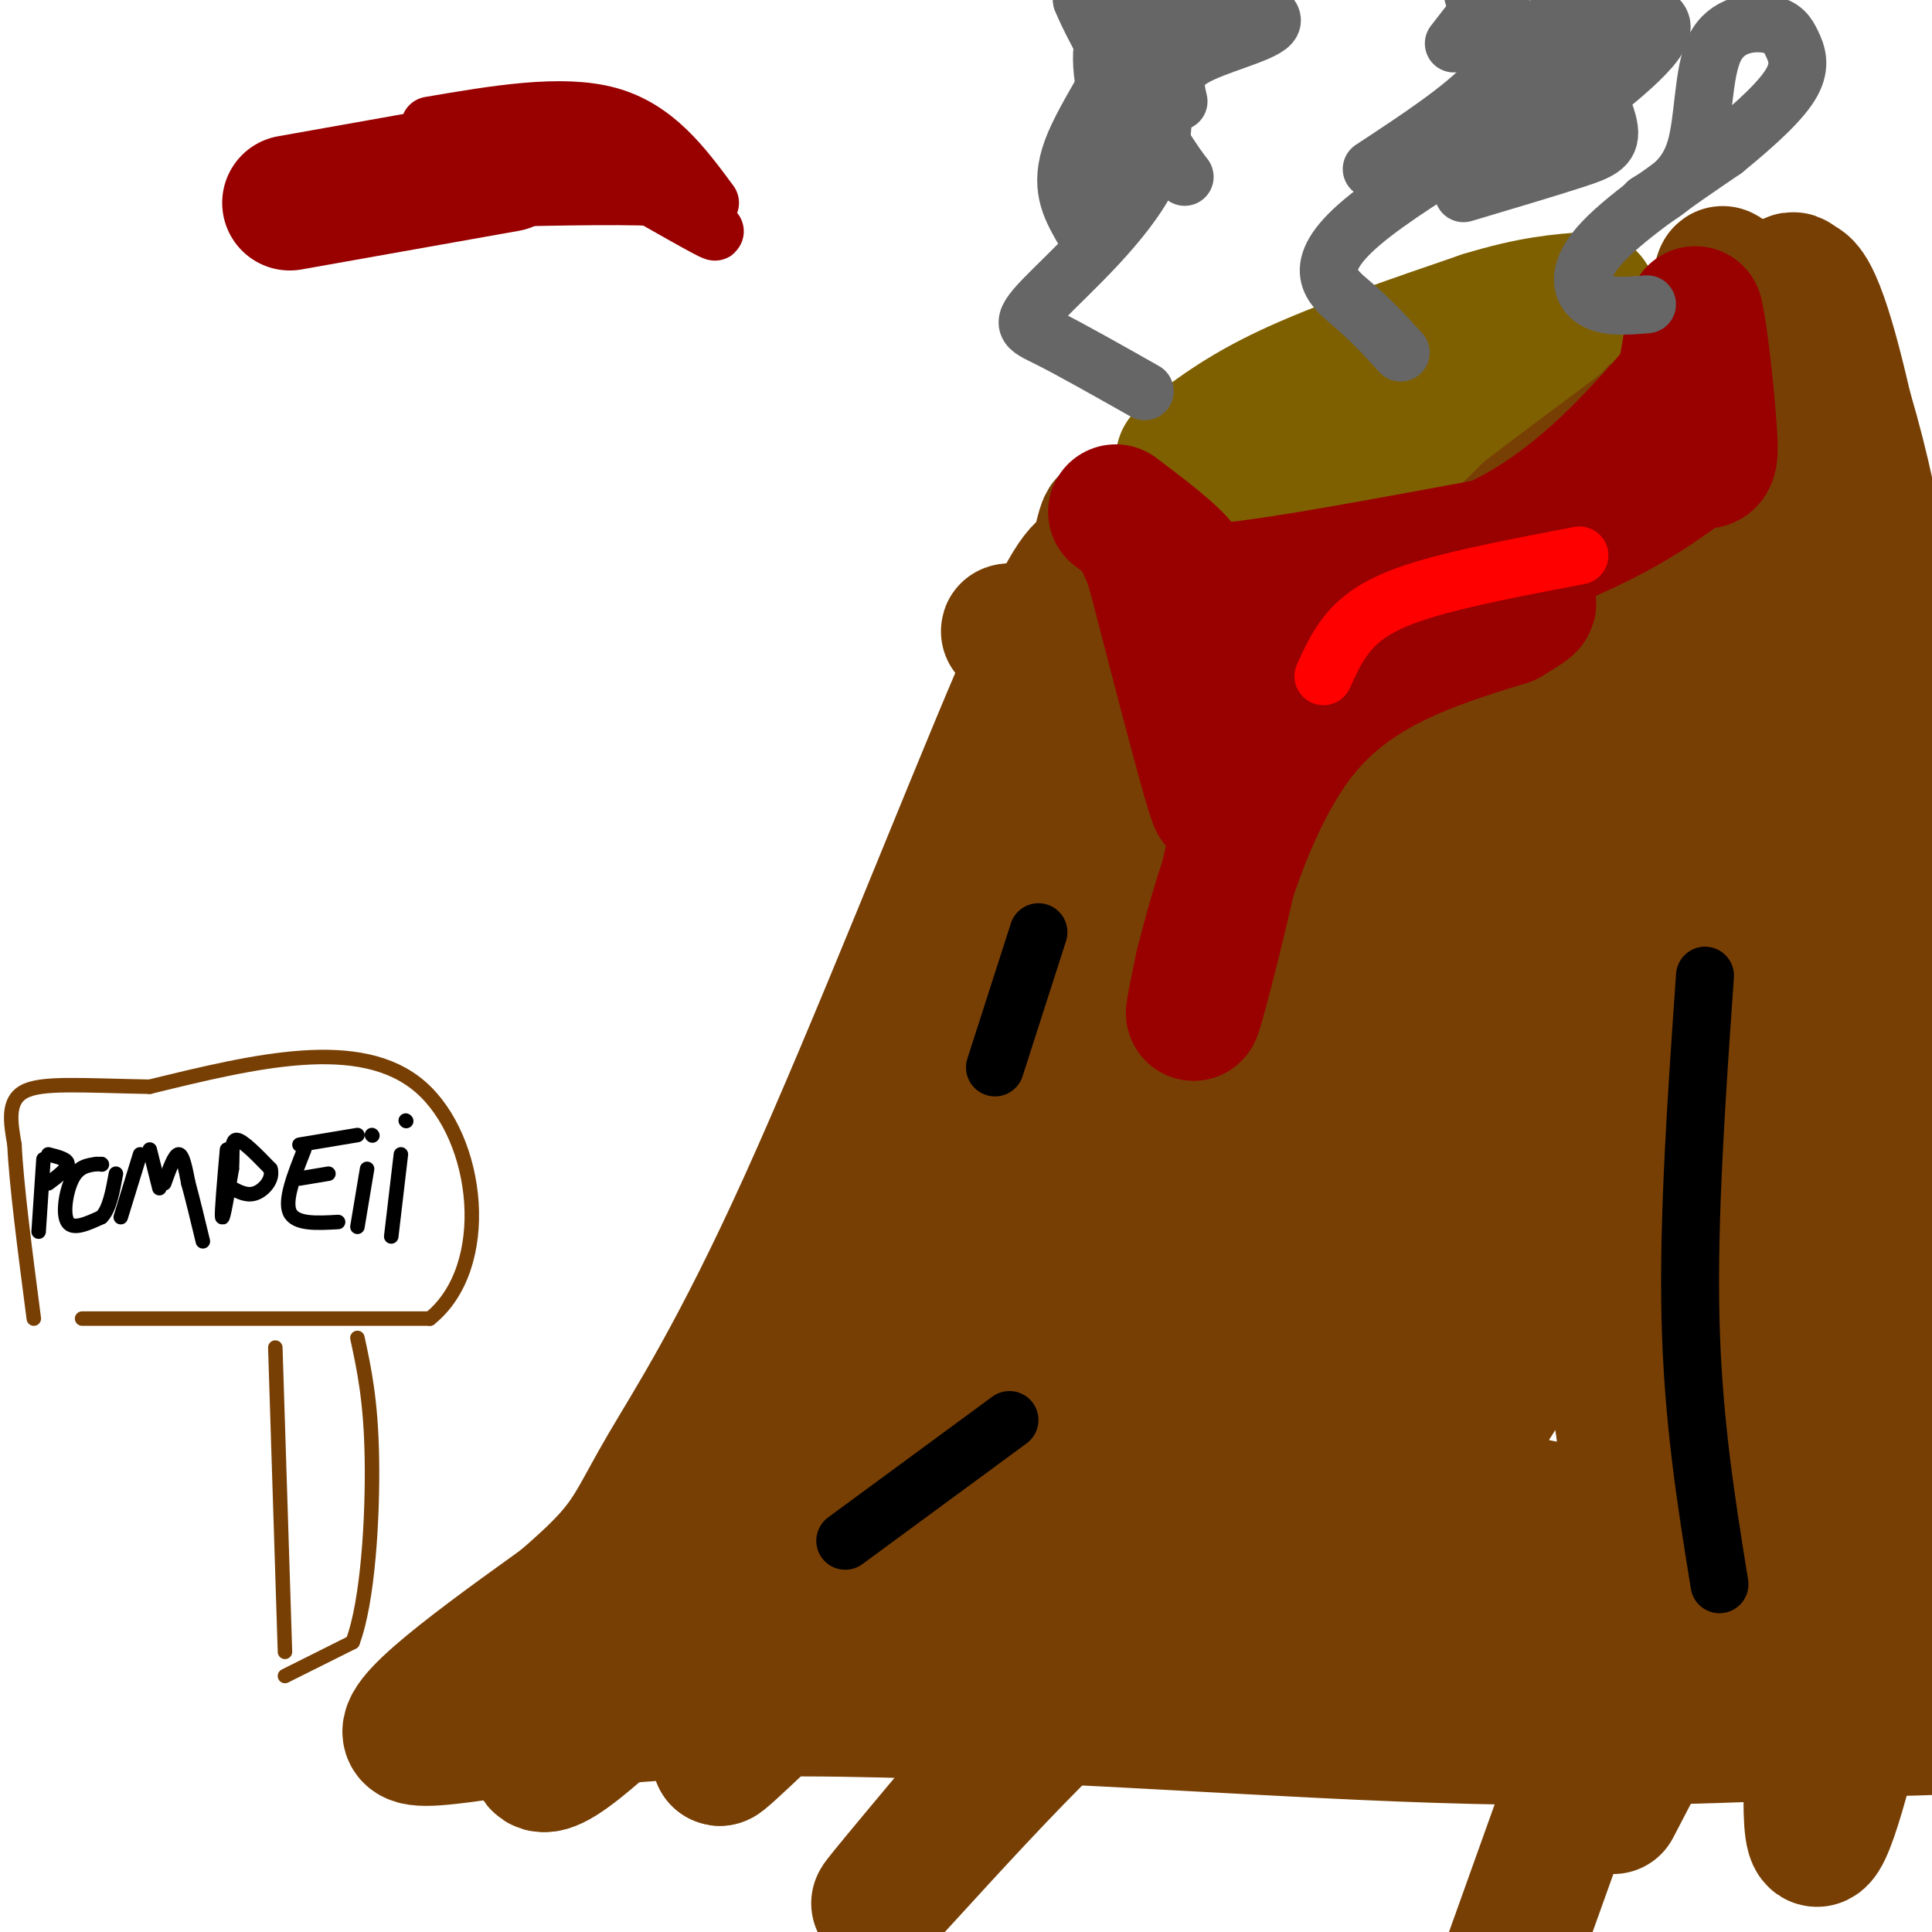 <svg viewBox='0 0 400 400' version='1.1' xmlns='http://www.w3.org/2000/svg' xmlns:xlink='http://www.w3.org/1999/xlink'><g fill='none' stroke='rgb(120,63,4)' stroke-width='3' stroke-linecap='round' stroke-linejoin='round'><path d='M59,342c0.000,0.000 -2.000,-63.000 -2,-63'/><path d='M59,347c0.000,0.000 14.000,-7.000 14,-7'/><path d='M73,340c3.200,-8.422 4.200,-25.978 4,-38c-0.200,-12.022 -1.600,-18.511 -3,-25'/><path d='M17,273c0.000,0.000 72.000,0.000 72,0'/><path d='M89,273c13.244,-10.667 10.356,-37.333 -2,-48c-12.356,-10.667 -34.178,-5.333 -56,0'/><path d='M31,225c-14.400,-0.267 -22.400,-0.933 -26,1c-3.600,1.933 -2.800,6.467 -2,11'/><path d='M3,237c0.333,7.833 2.167,21.917 4,36'/></g>
<g fill='none' stroke='rgb(0,0,0)' stroke-width='3' stroke-linecap='round' stroke-linejoin='round'><path d='M9,240c0.000,0.000 -1.000,15.000 -1,15'/><path d='M10,239c2.000,0.500 4.000,1.000 4,2c0.000,1.000 -2.000,2.500 -4,4'/><path d='M20,241c-1.844,0.244 -3.689,0.489 -5,3c-1.311,2.511 -2.089,7.289 -1,9c1.089,1.711 4.044,0.356 7,-1'/><path d='M21,252c1.667,-1.667 2.333,-5.333 3,-9'/><path d='M29,239c0.000,0.000 -4.000,13.000 -4,13'/><path d='M31,238c0.000,0.000 2.000,8.000 2,8'/><path d='M34,245c1.083,-3.000 2.167,-6.000 3,-6c0.833,0.000 1.417,3.000 2,6'/><path d='M39,245c0.833,3.000 1.917,7.500 3,12'/><path d='M47,238c-0.583,6.667 -1.167,13.333 -1,14c0.167,0.667 1.083,-4.667 2,-10'/><path d='M48,242c0.222,-3.156 -0.222,-6.044 1,-6c1.222,0.044 4.111,3.022 7,6'/><path d='M56,242c0.644,2.089 -1.244,4.311 -3,5c-1.756,0.689 -3.378,-0.156 -5,-1'/><path d='M63,238c-2.083,5.250 -4.167,10.500 -3,13c1.167,2.500 5.583,2.250 10,2'/><path d='M62,244c0.000,0.000 6.000,-1.000 6,-1'/><path d='M62,237c0.000,0.000 12.000,-2.000 12,-2'/><path d='M76,242c0.000,0.000 -2.000,12.000 -2,12'/><path d='M77,235c0.000,0.000 0.100,0.100 0.1,0.1'/><path d='M83,239c0.000,0.000 -2.000,17.000 -2,17'/><path d='M84,232c0.000,0.000 0.100,0.100 0.1,0.1'/><path d='M20,241c0.000,0.000 1.000,0.000 1,0'/><path d='M21,241c0.000,0.000 0.100,0.100 0.1,0.1'/></g>
<g fill='none' stroke='rgb(120,63,4)' stroke-width='28' stroke-linecap='round' stroke-linejoin='round'><path d='M103,343c8.914,-7.174 17.828,-14.348 23,-20c5.172,-5.652 6.603,-9.783 12,-19c5.397,-9.217 14.761,-23.520 29,-55c14.239,-31.480 33.354,-80.137 44,-105c10.646,-24.863 12.823,-25.931 15,-27'/><path d='M226,117c1.071,4.202 -3.750,28.208 -4,28c-0.250,-0.208 4.071,-24.631 6,-33c1.929,-8.369 1.464,-0.685 1,7'/><path d='M229,119c10.927,5.494 37.743,15.730 48,21c10.257,5.270 3.954,5.573 28,5c24.046,-0.573 78.442,-2.021 87,-3c8.558,-0.979 -28.721,-1.490 -66,-2'/><path d='M326,140c-33.821,0.000 -85.375,1.000 -88,-2c-2.625,-3.000 43.679,-10.000 52,-12c8.321,-2.000 -21.339,1.000 -51,4'/><path d='M239,130c-19.963,0.909 -44.372,1.182 -20,0c24.372,-1.182 97.523,-3.818 126,-5c28.477,-1.182 12.279,-0.909 6,-2c-6.279,-1.091 -2.640,-3.545 1,-6'/><path d='M352,117c3.570,-3.350 11.995,-8.726 2,-2c-9.995,6.726 -38.411,25.556 -50,31c-11.589,5.444 -6.351,-2.496 -4,-10c2.351,-7.504 1.815,-14.573 1,-17c-0.815,-2.427 -1.907,-0.214 -3,2'/><path d='M298,121c-0.500,0.333 -0.250,0.167 0,0'/><path d='M290,123c16.565,-11.810 33.131,-23.619 44,-32c10.869,-8.381 16.042,-13.333 19,-21c2.958,-7.667 3.702,-18.048 4,-11c0.298,7.048 0.149,31.524 0,56'/><path d='M357,115c0.491,15.971 1.719,27.900 4,9c2.281,-18.900 5.614,-68.627 12,-65c6.386,3.627 15.825,60.608 19,79c3.175,18.392 0.088,-1.804 -3,-22'/><path d='M389,116c-1.354,-8.361 -3.238,-18.262 -7,-31c-3.762,-12.738 -9.400,-28.311 -11,-27c-1.600,1.311 0.838,19.507 7,43c6.162,23.493 16.046,52.284 21,71c4.954,18.716 4.977,27.358 5,36'/><path d='M122,328c-19.387,13.821 -38.774,27.643 -37,31c1.774,3.357 24.708,-3.750 65,-5c40.292,-1.250 97.940,3.357 140,5c42.060,1.643 68.530,0.321 95,-1'/><path d='M385,358c19.500,-0.333 20.750,-0.667 22,-1'/><path d='M399,355c-87.750,0.583 -175.500,1.167 -173,-1c2.500,-2.167 95.250,-7.083 188,-12'/><path d='M392,341c-80.451,1.602 -160.901,3.205 -183,4c-22.099,0.795 14.154,0.784 53,-5c38.846,-5.784 80.285,-17.340 69,-19c-11.285,-1.660 -75.293,6.576 -116,12c-40.707,5.424 -58.113,8.037 -59,2c-0.887,-6.037 14.747,-20.725 20,-26c5.253,-5.275 0.127,-1.138 -5,3'/><path d='M171,312c-9.612,12.825 -31.144,43.386 -24,27c7.144,-16.386 42.962,-79.719 58,-107c15.038,-27.281 9.297,-18.509 9,-25c-0.297,-6.491 4.852,-28.246 10,-50'/><path d='M224,157c-1.226,-0.985 -9.291,21.552 -21,45c-11.709,23.448 -27.063,47.808 -50,85c-22.937,37.192 -53.457,87.216 -37,77c16.457,-10.216 79.892,-80.674 112,-119c32.108,-38.326 32.888,-44.522 38,-56c5.112,-11.478 14.556,-28.239 24,-45'/><path d='M290,144c11.681,-21.909 28.884,-54.182 10,-18c-18.884,36.182 -73.853,140.818 -94,175c-20.147,34.182 -5.470,-2.091 9,-38c14.470,-35.909 28.735,-71.455 43,-107'/><path d='M258,156c8.478,-13.060 8.174,7.789 -7,41c-15.174,33.211 -45.219,78.785 -50,84c-4.781,5.215 15.700,-29.930 32,-53c16.300,-23.070 28.417,-34.066 45,-50c16.583,-15.934 37.630,-36.807 45,-42c7.370,-5.193 1.061,5.294 -11,27c-12.061,21.706 -29.875,54.630 -58,90c-28.125,35.370 -66.563,73.185 -105,111'/><path d='M149,364c-0.494,1.796 50.769,-49.213 95,-89c44.231,-39.787 81.428,-68.351 83,-59c1.572,9.351 -32.482,56.616 -57,86c-24.518,29.384 -39.500,40.886 -60,62c-20.500,21.114 -46.519,51.838 -9,7c37.519,-44.838 138.577,-165.240 167,-191c28.423,-25.760 -15.788,43.120 -60,112'/><path d='M308,292c-18.734,34.559 -35.570,64.956 -13,21c22.570,-43.956 84.544,-162.267 80,-170c-4.544,-7.733 -75.608,95.110 -90,110c-14.392,14.890 27.888,-58.174 41,-80c13.112,-21.826 -2.944,7.587 -19,37'/><path d='M307,210c-10.476,17.258 -27.167,41.904 -49,68c-21.833,26.096 -48.810,53.642 -50,51c-1.190,-2.642 23.407,-35.473 36,-52c12.593,-16.527 13.182,-16.749 28,-32c14.818,-15.251 43.865,-45.531 63,-63c19.135,-17.469 28.357,-22.126 34,-25c5.643,-2.874 7.705,-3.966 -12,25c-19.705,28.966 -61.177,87.988 -83,120c-21.823,32.012 -23.997,37.014 -18,33c5.997,-4.014 20.164,-17.045 35,-34c14.836,-16.955 30.340,-37.834 46,-54c15.660,-16.166 31.474,-27.619 40,-33c8.526,-5.381 9.763,-4.691 11,-4'/><path d='M388,210c-7.222,26.578 -30.778,95.023 -29,91c1.778,-4.023 28.890,-80.512 35,-99c6.110,-18.488 -8.782,21.026 -23,54c-14.218,32.974 -27.763,59.407 -33,63c-5.237,3.593 -2.167,-15.656 0,-27c2.167,-11.344 3.429,-14.785 5,-20c1.571,-5.215 3.449,-12.204 8,-21c4.551,-8.796 11.776,-19.398 19,-30'/><path d='M370,221c3.059,-5.332 1.206,-3.664 3,-5c1.794,-1.336 7.233,-5.678 -5,25c-12.233,30.678 -42.140,96.375 -39,87c3.140,-9.375 39.326,-93.821 42,-93c2.674,0.821 -28.163,86.911 -59,173'/><path d='M334,374c17.423,-33.440 34.845,-66.881 43,-82c8.155,-15.119 7.042,-11.917 10,-15c2.958,-3.083 9.988,-12.452 14,-10c4.012,2.452 5.006,16.726 6,31'/><path d='M402,276c-13.156,62.156 -26.313,124.313 -27,99c-0.687,-25.313 11.094,-138.094 15,-151c3.906,-12.906 -0.064,74.064 -1,88c-0.936,13.936 1.161,-45.161 1,-67c-0.161,-21.839 -2.581,-6.419 -5,9'/><path d='M385,254c-4.261,7.620 -12.414,22.171 -17,30c-4.586,7.829 -5.604,8.935 -17,16c-11.396,7.065 -33.168,20.090 -42,18c-8.832,-2.090 -4.724,-19.293 -1,-43c3.724,-23.707 7.064,-53.916 7,-66c-0.064,-12.084 -3.532,-6.042 -7,0'/><path d='M308,209c-5.423,-0.975 -15.479,-3.412 -26,-9c-10.521,-5.588 -21.507,-14.326 -27,-20c-5.493,-5.674 -5.493,-8.284 -7,-11c-1.507,-2.716 -4.521,-5.539 -10,-7c-5.479,-1.461 -13.423,-1.560 -12,-2c1.423,-0.440 12.211,-1.220 23,-2'/><path d='M249,158c7.071,-0.536 13.250,-0.875 26,-4c12.750,-3.125 32.071,-9.036 45,-19c12.929,-9.964 19.464,-23.982 26,-38'/><path d='M346,97c-24.082,14.912 -97.285,71.193 -114,91c-16.715,19.807 23.060,3.142 41,-2c17.940,-5.142 14.046,1.240 15,6c0.954,4.760 6.757,7.897 10,11c3.243,3.103 3.927,6.172 4,14c0.073,7.828 -0.463,20.414 -1,33'/><path d='M301,250c-0.704,13.602 -1.965,31.106 -3,41c-1.035,9.894 -1.844,12.178 6,16c7.844,3.822 24.343,9.183 30,3c5.657,-6.183 0.474,-23.909 -3,-34c-3.474,-10.091 -5.237,-12.545 -7,-15'/></g>
<g fill='none' stroke='rgb(127,96,0)' stroke-width='28' stroke-linecap='round' stroke-linejoin='round'><path d='M245,95c5.833,-4.583 11.667,-9.167 22,-14c10.333,-4.833 25.167,-9.917 40,-15'/><path d='M307,66c10.333,-3.167 16.167,-3.583 22,-4'/><path d='M329,62c0.571,0.167 -9.000,2.583 -17,8c-8.000,5.417 -14.429,13.833 -23,19c-8.571,5.167 -19.286,7.083 -30,9'/><path d='M259,98c-5.333,2.000 -3.667,2.500 -2,3'/><path d='M257,101c2.933,1.444 11.267,3.556 19,1c7.733,-2.556 14.867,-9.778 22,-17'/><path d='M298,85c7.667,-5.833 15.833,-11.917 24,-18'/></g>
<g fill='none' stroke='rgb(153,0,0)' stroke-width='28' stroke-linecap='round' stroke-linejoin='round'><path d='M231,106c5.867,4.422 11.733,8.844 14,12c2.267,3.156 0.933,5.044 11,4c10.067,-1.044 31.533,-5.022 53,-9'/><path d='M309,113c15.274,-6.821 26.958,-19.375 33,-26c6.042,-6.625 6.440,-7.321 7,-10c0.560,-2.679 1.280,-7.339 2,-12'/><path d='M351,65c1.059,3.879 2.707,19.576 3,26c0.293,6.424 -0.767,3.576 -4,5c-3.233,1.424 -8.638,7.121 -24,14c-15.362,6.879 -40.681,14.939 -66,23'/><path d='M260,133c-11.467,13.044 -7.133,34.156 -8,33c-0.867,-1.156 -6.933,-24.578 -13,-48'/><path d='M239,118c-3.298,-9.976 -5.042,-10.917 -1,-3c4.042,7.917 13.869,24.690 18,35c4.131,10.310 2.565,14.155 1,18'/><path d='M257,168c-1.889,11.778 -7.111,32.222 -9,39c-1.889,6.778 -0.444,-0.111 1,-7'/><path d='M249,200c2.689,-10.689 8.911,-33.911 20,-48c11.089,-14.089 27.044,-19.044 43,-24'/><path d='M312,128c7.333,-4.333 4.167,-3.167 1,-2'/><path d='M105,34c0.000,0.000 -45.000,8.000 -45,8'/></g>
<g fill='none' stroke='rgb(153,0,0)' stroke-width='12' stroke-linecap='round' stroke-linejoin='round'><path d='M89,26c13.667,-2.333 27.333,-4.667 37,-2c9.667,2.667 15.333,10.333 21,18'/><path d='M101,41c15.417,-0.333 30.833,-0.667 38,0c7.167,0.667 6.083,2.333 5,4'/><path d='M144,45c2.556,1.822 6.444,4.378 2,2c-4.444,-2.378 -17.222,-9.689 -30,-17'/></g>
<g fill='none' stroke='rgb(102,102,102)' stroke-width='12' stroke-linecap='round' stroke-linejoin='round'><path d='M237,81c-7.685,-4.345 -15.369,-8.690 -20,-11c-4.631,-2.310 -6.208,-2.583 -1,-8c5.208,-5.417 17.202,-15.976 22,-26c4.798,-10.024 2.399,-19.512 0,-29'/><path d='M238,7c-0.500,-6.333 -1.750,-7.667 -3,-9'/><path d='M224,47c-2.400,-4.244 -4.800,-8.489 -2,-16c2.800,-7.511 10.800,-18.289 12,-24c1.200,-5.711 -4.400,-6.356 -10,-7'/><path d='M224,0c2.321,6.012 13.125,24.542 18,32c4.875,7.458 3.821,3.845 0,3c-3.821,-0.845 -10.411,1.077 -17,3'/><path d='M290,73c-2.938,-3.236 -5.876,-6.472 -10,-10c-4.124,-3.528 -9.435,-7.348 2,-17c11.435,-9.652 39.617,-25.137 51,-31c11.383,-5.863 5.967,-2.104 2,-3c-3.967,-0.896 -6.483,-6.448 -9,-12'/><path d='M326,0c-1.500,-2.167 -0.750,-1.583 0,-1'/><path d='M284,35c9.533,-6.267 19.067,-12.533 24,-18c4.933,-5.467 5.267,-10.133 4,-13c-1.267,-2.867 -4.133,-3.933 -7,-5'/><path d='M308,0c0.000,0.000 -7.000,9.000 -7,9'/><path d='M244,21c-0.738,-3.161 -1.476,-6.321 3,-9c4.476,-2.679 14.167,-4.875 16,-7c1.833,-2.125 -4.190,-4.179 -9,-5c-4.810,-0.821 -8.405,-0.411 -12,0'/><path d='M242,0c-4.844,0.622 -10.956,2.178 -13,7c-2.044,4.822 -0.022,12.911 2,21'/><path d='M231,28c3.333,-1.833 10.667,-16.917 18,-32'/><path d='M322,3c0.637,4.369 1.274,8.738 0,11c-1.274,2.262 -4.458,2.417 -5,0c-0.542,-2.417 1.560,-7.405 2,-7c0.440,0.405 -0.780,6.202 -2,12'/><path d='M303,40c8.733,-2.600 17.467,-5.200 23,-7c5.533,-1.800 7.867,-2.800 7,-7c-0.867,-4.200 -4.933,-11.600 -9,-19'/><path d='M324,7c-1.667,-3.504 -1.333,-2.764 -1,-3c0.333,-0.236 0.667,-1.448 6,-2c5.333,-0.552 15.667,-0.443 15,4c-0.667,4.443 -12.333,13.222 -24,22'/><path d='M320,28c-4.667,4.167 -4.333,3.583 -4,3'/><path d='M341,63c-4.178,0.356 -8.356,0.711 -11,-1c-2.644,-1.711 -3.756,-5.489 1,-11c4.756,-5.511 15.378,-12.756 26,-20'/><path d='M357,31c7.157,-5.845 12.051,-10.457 14,-14c1.949,-3.543 0.953,-6.019 0,-8c-0.953,-1.981 -1.864,-3.469 -5,-4c-3.136,-0.531 -8.498,-0.104 -11,5c-2.502,5.104 -2.143,14.887 -4,21c-1.857,6.113 -5.928,8.557 -10,11'/></g>
<g fill='none' stroke='rgb(255,0,0)' stroke-width='12' stroke-linecap='round' stroke-linejoin='round'><path d='M327,115c-11.978,2.289 -23.956,4.578 -32,7c-8.044,2.422 -12.156,4.978 -15,8c-2.844,3.022 -4.422,6.511 -6,10'/></g>
<g fill='none' stroke='rgb(0,0,0)' stroke-width='12' stroke-linecap='round' stroke-linejoin='round'><path d='M215,193c0.000,0.000 -9.000,28.000 -9,28'/><path d='M353,202c-1.750,25.000 -3.500,50.000 -3,71c0.500,21.000 3.250,38.000 6,55'/><path d='M209,294c0.000,0.000 -34.000,25.000 -34,25'/></g>
</svg>